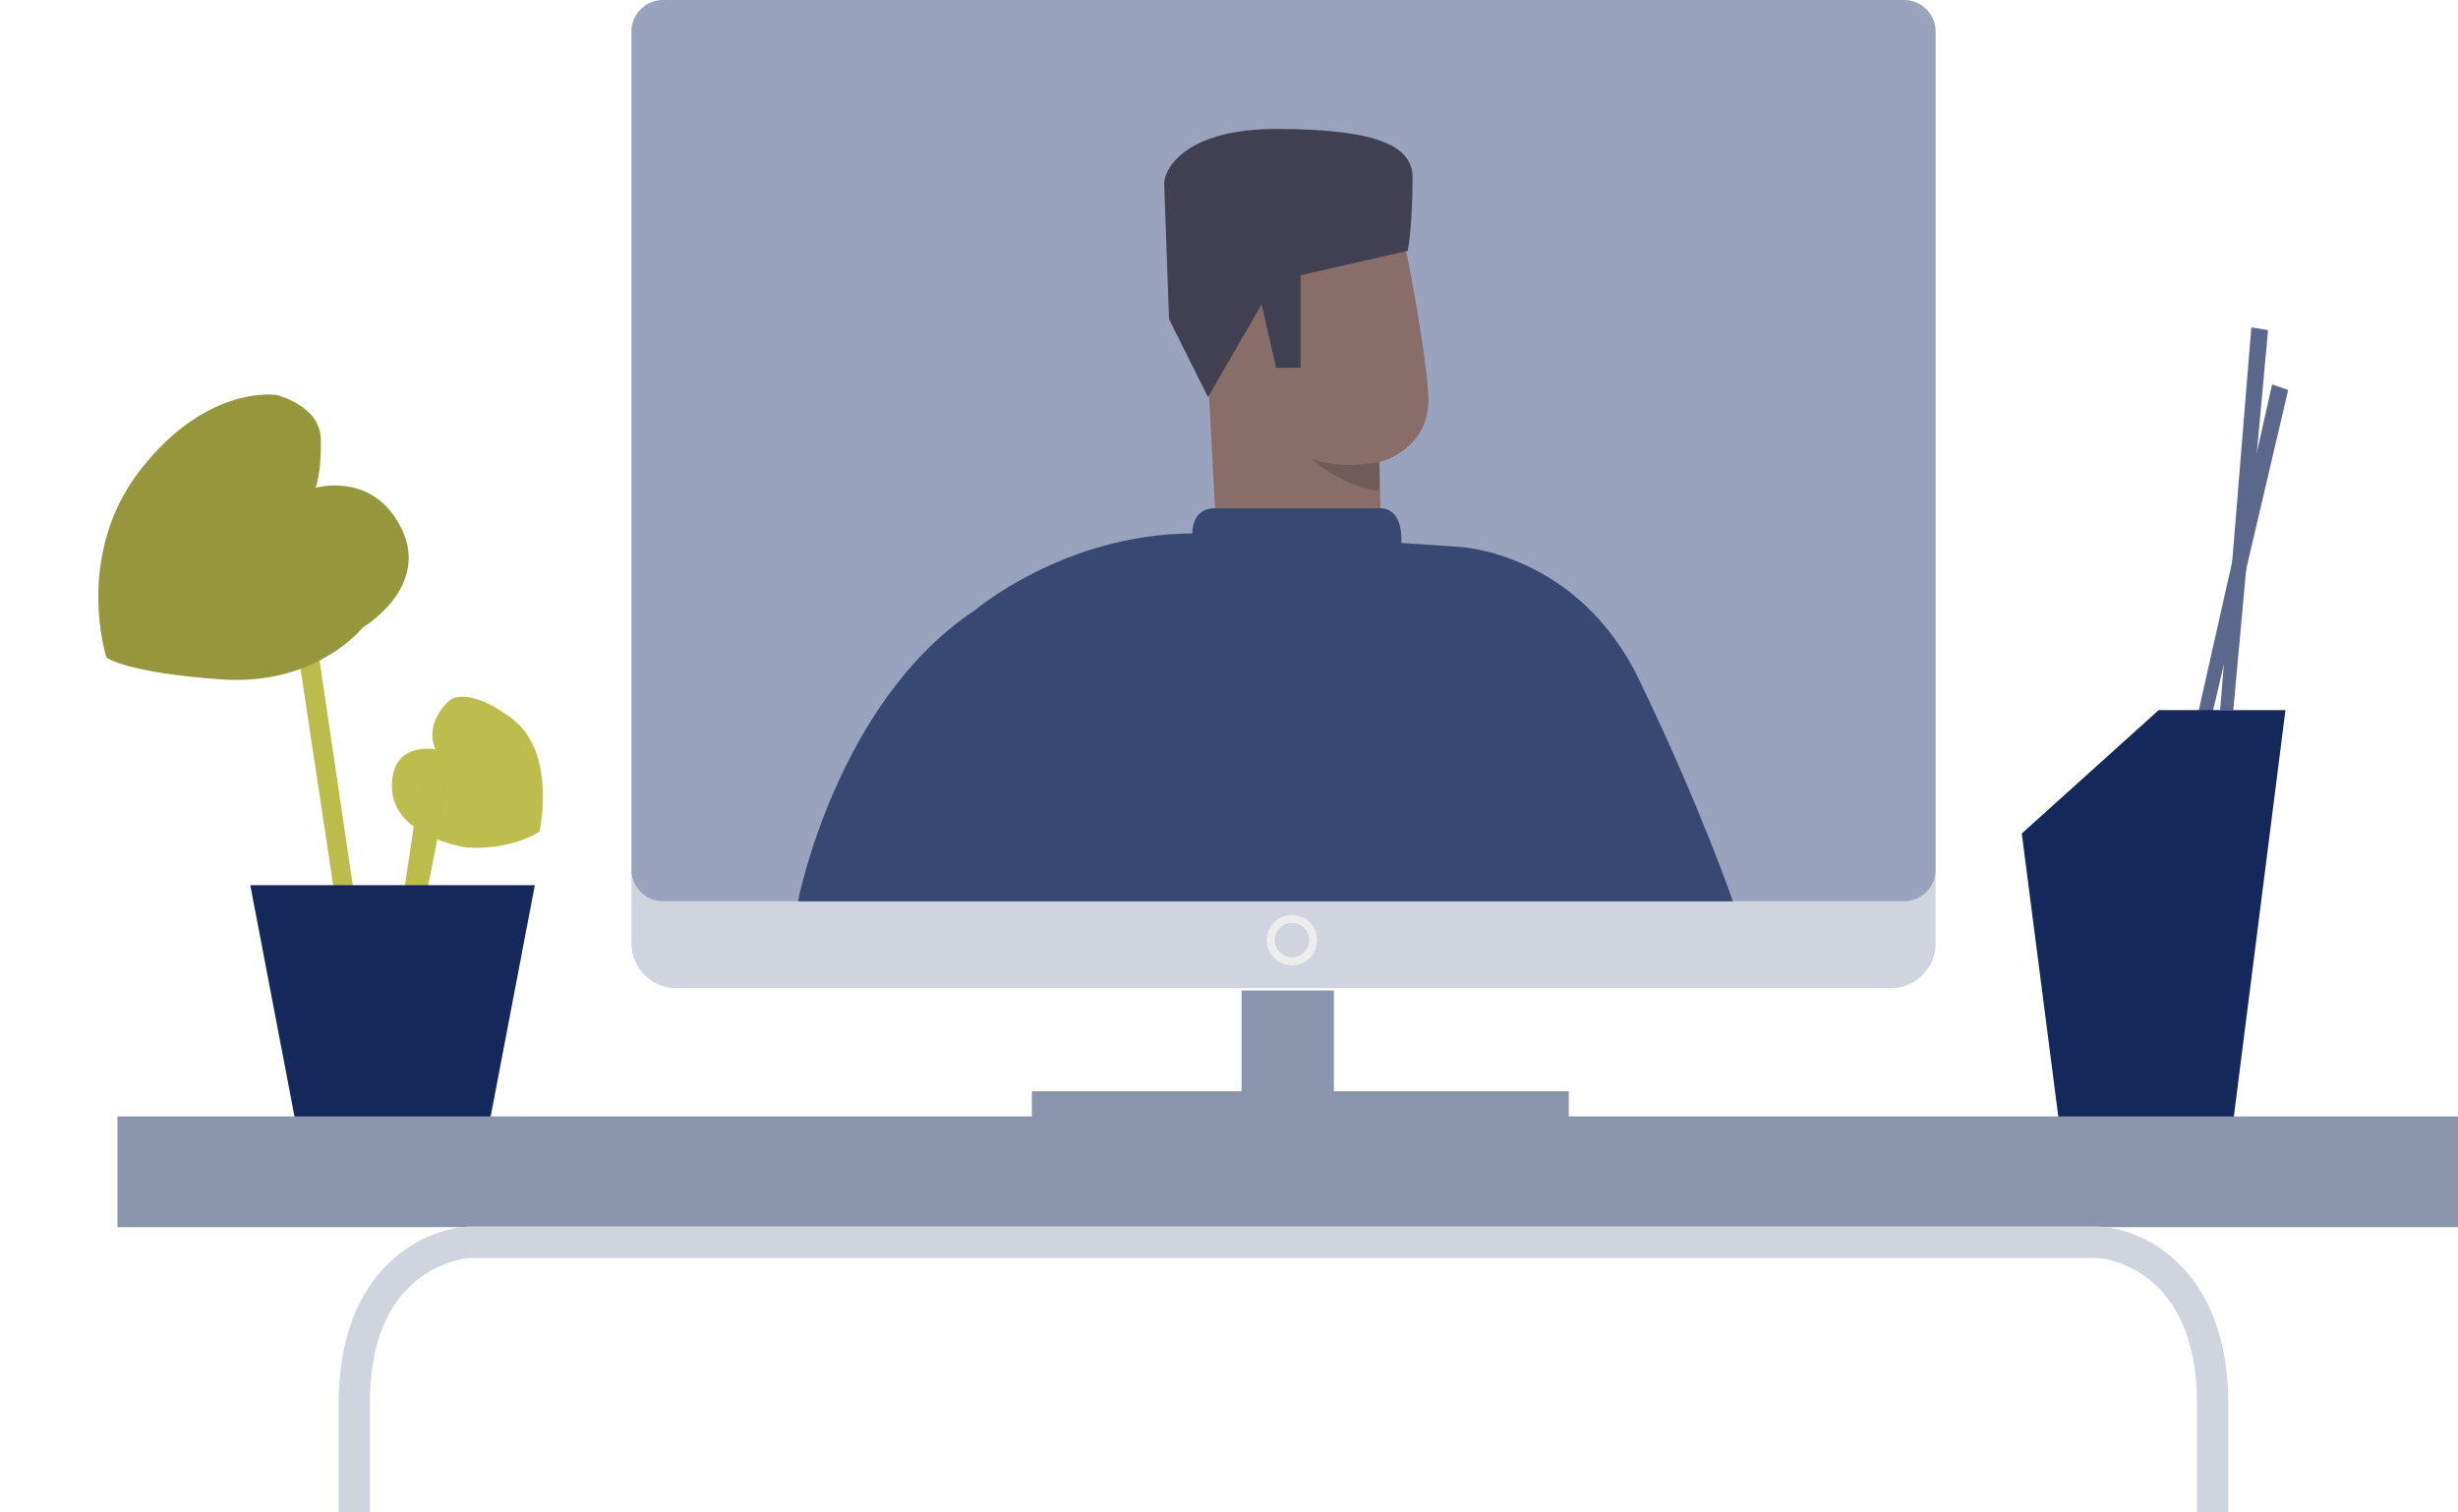 <?xml version="1.0" encoding="UTF-8"?>
<svg xmlns="http://www.w3.org/2000/svg" width="325" height="200" viewBox="0 0 325 200" fill="none">
  <g clip-path="url(#clip0_2_9)">
    <path d="M57.582 99.088C57.582 99.088 51.555 97.91 51.832 104.293C52.109 110.675 61.623 112.055 61.623 112.055C61.623 112.055 66.957 112.64 71.321 109.985C71.321 109.985 73.73 99.477 67.611 94.955C61.484 90.432 59.352 92.697 59.352 92.697C59.352 92.697 56.011 95.547 57.589 99.08L57.582 99.088Z" fill="#BCBD4C"></path>
    <path d="M38.826 82.425L44.261 118.426L46.941 119.087L40.808 77.566L38.823 82.436L38.826 82.425Z" fill="#BCBC4D"></path>
    <path d="M55.503 104.1L52.932 120.99L55.972 120.306L59.371 103.23L55.514 104.098L55.503 104.1Z" fill="#BCBC4D"></path>
    <path d="M41.754 64.497C41.754 64.497 49.441 62.25 53.136 69.993C56.842 77.737 47.971 82.974 47.971 82.974C47.971 82.974 41.874 90.717 29.297 89.841C16.72 88.975 14.078 86.964 14.078 86.964C14.078 86.964 9.702 73.477 18.585 62.103C27.456 50.73 36.59 52.236 36.59 52.236C36.59 52.236 42.28 53.607 42.412 57.99C42.543 62.373 41.742 64.486 41.742 64.486L41.754 64.497Z" fill="#96973D"></path>
    <path d="M51.903 117.049H70.719L64.493 149.648H51.903H39.321L33.094 117.049H51.903Z" fill="#15285B"></path>
    <path d="M299.885 43.653L297.675 43.29L293.544 93.901H295.292L299.885 43.653Z" fill="#5B688C"></path>
    <path d="M302.548 51.568L300.423 50.841L287.988 106.065L289.716 106.324L302.548 51.568Z" fill="#5B688C"></path>
    <path d="M285.426 93.901H302.185L294.921 151.129H272.602L267.321 110.22L285.426 93.901Z" fill="#15285B"></path>
    <path d="M255.932 114.99H83.486V124.737C83.486 128.014 86.147 130.679 89.431 130.679H249.987C253.266 130.679 255.932 128.019 255.932 124.737V114.99Z" fill="#D0D4DE"></path>
    <path fill-rule="evenodd" clip-rule="evenodd" d="M169.709 59.589L169.709 59.589V119.178H87.677C85.363 119.178 83.486 117.302 83.486 114.989V59.589V59.589V4.189C83.486 1.876 85.363 -5.34058e-05 87.677 -5.34058e-05H169.709L251.741 -1.25339e-06C254.055 -1.25339e-06 255.932 1.876 255.932 4.189V59.589H255.932V114.99C255.932 117.303 254.055 119.178 251.741 119.178H169.709V59.589Z" fill="#D8DFF1"></path>
    <path d="M164.164 130.98H176.365V144.3H164.164V130.98Z" fill="#8A94AD"></path>
    <path d="M136.433 144.3H207.423V148.74H136.433V144.3Z" fill="#8A94AD"></path>
    <path d="M170.819 127.65C172.653 127.65 174.147 126.155 174.147 124.32C174.147 122.485 172.653 120.99 170.819 120.99C168.985 120.99 167.491 122.485 167.491 124.32C167.491 126.155 168.985 127.65 170.819 127.65ZM170.819 122.034C172.077 122.034 173.099 123.056 173.099 124.315C173.099 125.573 172.077 126.596 170.819 126.596C169.561 126.596 168.54 125.573 168.54 124.315C168.54 123.056 169.561 122.034 170.819 122.034Z" fill="#EDEDED"></path>
    <path d="M185.859 32.923L170.504 34.359L167.056 40.602C167.056 40.602 163.534 36.726 160.935 40.246C158.336 43.766 162.943 46.061 162.943 46.061L159.855 52.219L160.652 67.21H182.516L182.4 61.092C182.4 61.092 189.444 59.447 188.846 51.926C188.249 44.405 185.87 32.923 185.87 32.923H185.859Z" fill="#B77245"></path>
    <path d="M182.39 61.081C182.39 61.081 177.201 62.223 173.281 60.61C173.281 60.61 177.191 64.182 182.39 64.989V61.092V61.081Z" fill="#875125"></path>
    <path d="M182.516 67.21C182.516 67.21 185.482 66.937 185.283 71.798L193.008 72.322C193.008 72.322 208.604 73.023 216.748 89.921C224.892 106.818 229.126 119.179 229.126 119.179H105.51C105.51 119.179 110.604 92.843 128.862 80.723C128.862 80.723 140.727 70.593 157.665 70.541C157.665 70.541 157.466 67.21 160.652 67.21H182.516Z" fill="#15285B"></path>
    <path d="M154.569 42.193L159.722 52.507L166.808 40.259L168.74 48.639H171.961V36.392L186.133 33.168C186.562 31.02 186.777 26.593 186.777 23.499C186.777 19.631 182.912 17.053 168.74 17.053C157.403 17.053 154.139 21.78 153.924 24.144L154.569 42.193Z" fill="#291919"></path>
    <path opacity="0.5" fill-rule="evenodd" clip-rule="evenodd" d="M169.709 0V59.589V59.589V119.178H87.677C85.363 119.178 83.486 117.302 83.486 114.989V59.589V59.589V4.189C83.486 1.876 85.363 0 87.677 0H169.709ZM169.709 5.00749e-05H251.741C254.055 5.00749e-05 255.932 1.876 255.932 4.189V59.589V59.589V114.99C255.932 117.303 254.055 119.179 251.741 119.179H169.709V59.589V5.00749e-05Z" fill="#5B688C"></path>
    <path d="M15.529 147.63H325V162.271H15.529V147.63Z" fill="#8A94AD"></path>
    <path d="M44.769 404.24H48.906V185.648C48.906 177.767 51.18 172.117 55.65 168.875C58.867 166.544 62.106 166.345 62.15 166.345H277.349C277.792 166.378 290.493 167.299 290.493 185.67V404.262H294.63V185.648C294.63 167.699 283.394 162.449 277.449 162.182H62.05C56.005 162.449 44.769 167.699 44.769 185.648V404.24Z" fill="#D0D4DE"></path>
  </g>
  <defs>
    <clipPath id="clip0_2_9">
      <rect width="325" height="200" fill="white" transform="matrix(-1 0 0 1 325 0)"></rect>
    </clipPath>
  </defs>
</svg>
